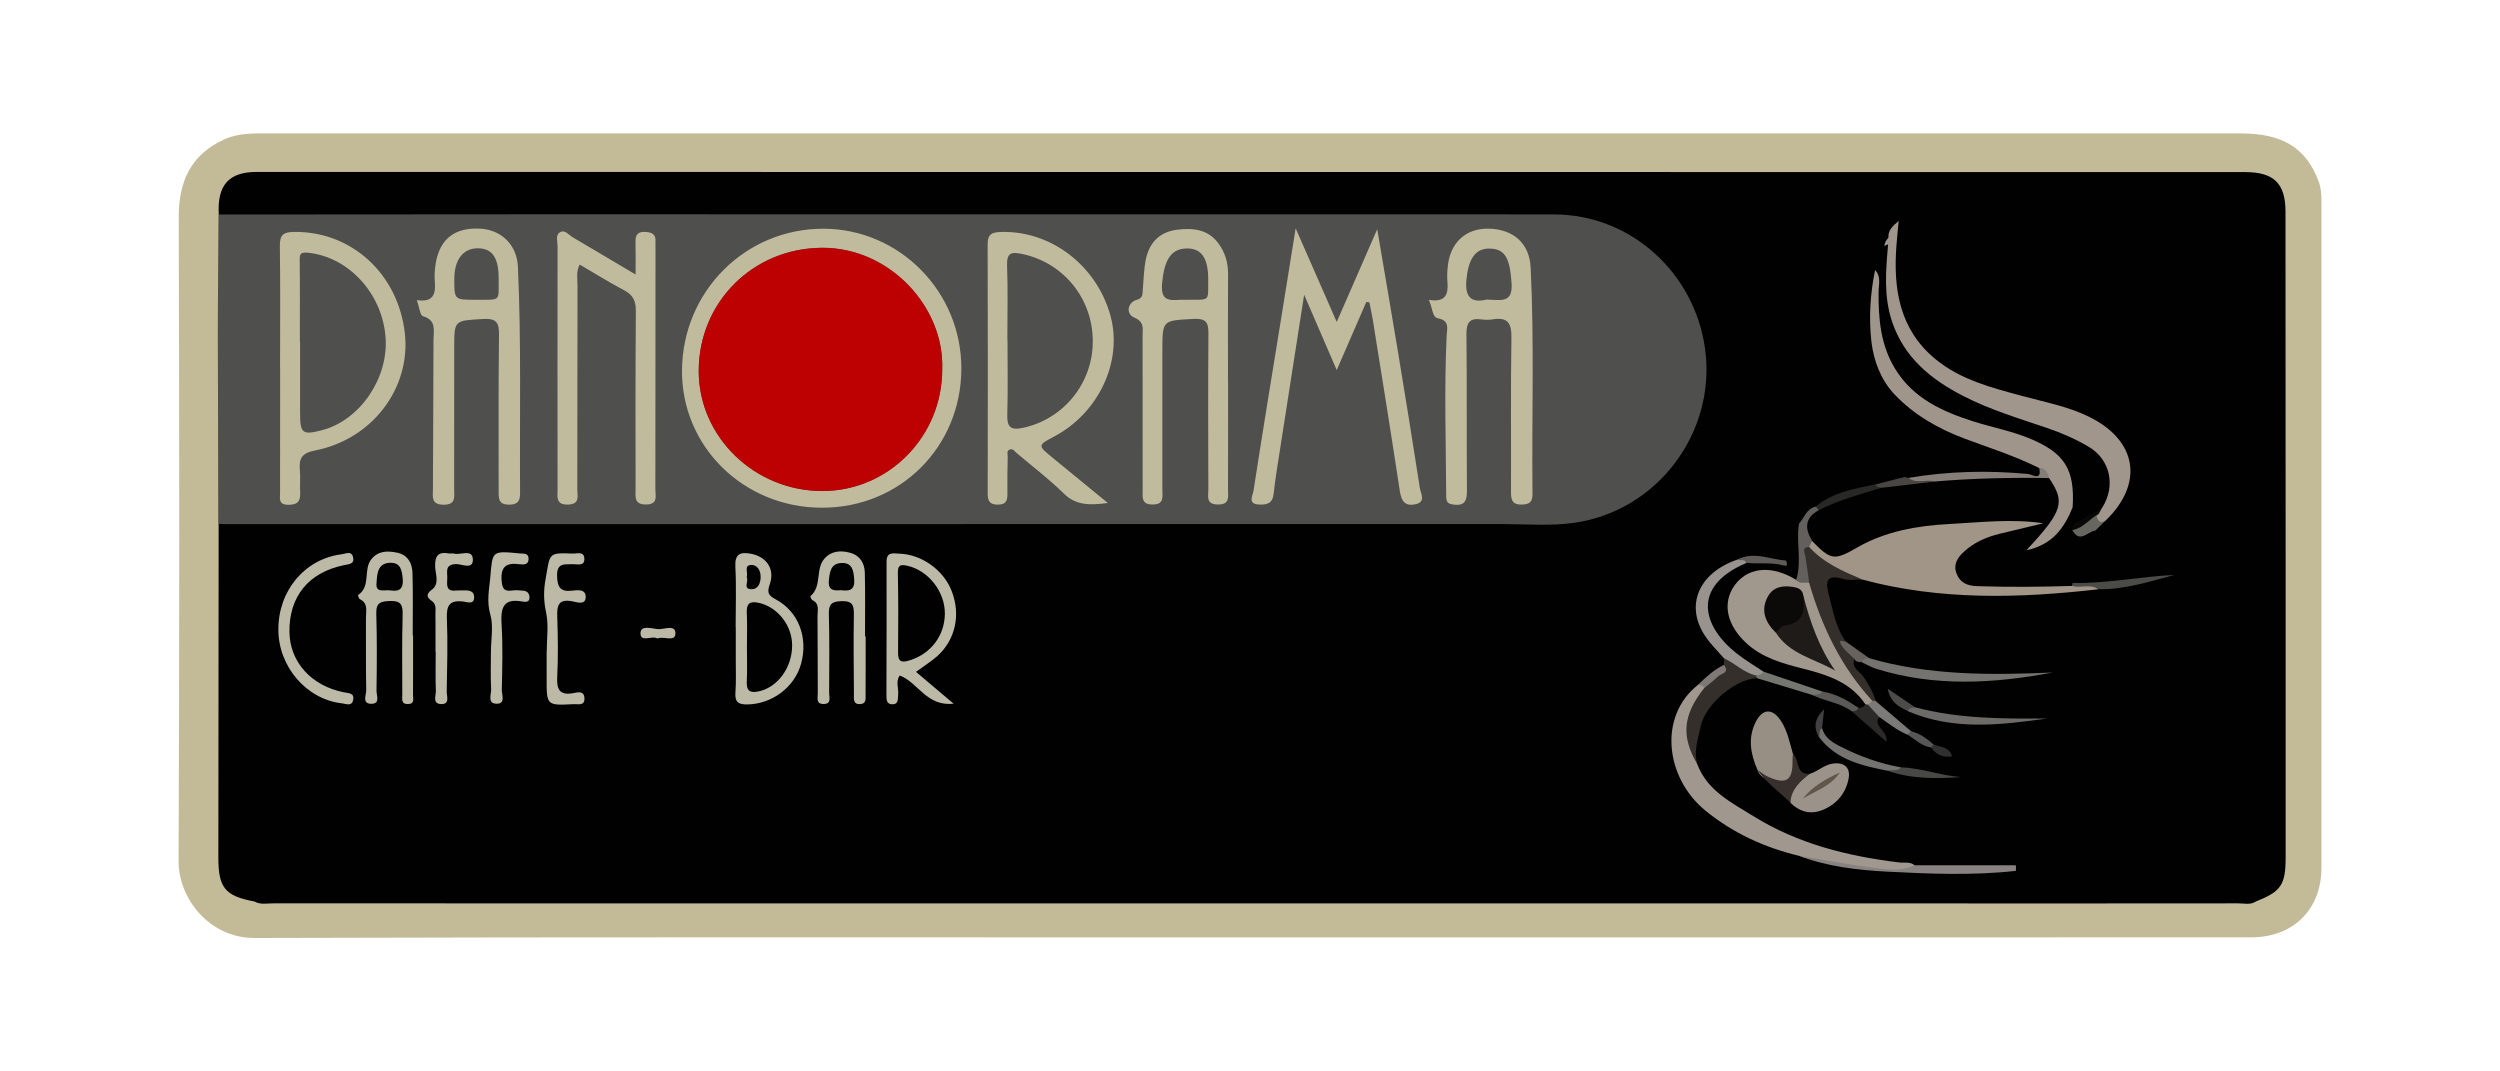 <?xml version="1.0" encoding="utf-8"?>
<!-- Generator: Adobe Illustrator 16.0.0, SVG Export Plug-In . SVG Version: 6.00 Build 0)  -->
<!DOCTYPE svg PUBLIC "-//W3C//DTD SVG 1.1//EN" "http://www.w3.org/Graphics/SVG/1.1/DTD/svg11.dtd">
<svg xmlns="http://www.w3.org/2000/svg" xmlns:xlink="http://www.w3.org/1999/xlink" version="1.1" id="panorama-caffe-bar-logo" x="0px" y="0px" width="350" height="150" viewBox="0 0 350 150" enable-background="new 0 0 350 150" xml:space="preserve">
<path fill-rule="evenodd" clip-rule="evenodd" fill="#C3BB98" d="M175.31,131.24c-46.54,0-93.09-0.07-139.63,0.08  c-6.51,0.02-10.7-5.7-10.68-10.73c0.13-30.06,0.11-60.11,0.02-90.17c-0.01-5.04,1.72-8.79,6.38-10.91c2.06-0.94,4.33-0.83,6.55-0.83  c62.34,0,124.68,0,187.02,0c29.6,0,59.19,0,88.79,0c5.84,0,9.13,2.08,10.85,6.72c0.33,0.89,0.39,1.78,0.39,2.7  c0,31.13,0.01,62.26,0,93.39c0,5.86-3.96,9.74-9.83,9.74C268.55,131.23,221.93,131.23,175.31,131.24  C175.31,131.23,175.31,131.24,175.31,131.24z"/>
<path fill-rule="evenodd" clip-rule="evenodd" fill="#010101" d="M35.63,126.21c-4.14-0.77-5.07-1.92-5.06-6.2  c0.02-15.55,0.03-31.11,0.04-46.66l0.02-43.31c-0.24-4.13,1.41-5.97,5.3-5.97c92.03,0.01,184.06,0.01,276.09,0.02  c0.77,0,1.53,0,2.3,0c4,0.01,5.64,1.56,5.65,5.51c0.02,16.41,0.01,32.82,0.02,49.24c0,13.73,0,27.46,0,41.18  c0,3.87-0.63,4.79-4.17,6.19c-0.77,0.52-1.64,0.25-2.46,0.26c-14.26,0.02-28.52,0.01-42.78,0.01c-77.41,0-154.83,0-232.24-0.01  C37.43,126.45,36.49,126.71,35.63,126.21z"/>
<g>
	<path fill-rule="evenodd" clip-rule="evenodd" fill="#A19588" d="M253.67,75.71c2.63,2.72,3.13,2.79,6.27,0.98   c4.01-2.32,8.46-3.09,12.99-3.33c4.35-0.23,8.7-0.76,13.14-0.1c-2.02,0.48-4.04,0.96-6.05,1.45c-1.88,0.46-3.63,1.2-5.07,2.53   c-0.89,0.81-1.52,1.78-1.04,3.04c0.49,1.3,1.47,1.73,2.87,1.78c4.44,0.15,8.88,0.11,13.31-0.03c1.24,0,2.6-0.9,3.67,0.47   c-11.1,1.27-22.15,1.57-33.07-1.37c-3.14-0.49-5.85-1.73-7.69-4.47C253.03,76.2,252.94,75.67,253.67,75.71z"/>
	<path fill-rule="evenodd" clip-rule="evenodd" fill="#A0978E" d="M251.88,119.82c-4.83-1.16-9.25-3.18-13.11-6.32   c-5.67-4.63-6.61-13.24-1.06-17.61c0.57-0.44,0.88-0.16,1.09,0.39c-0.89,2.26-2.33,4.31-1.97,7c0.17,1.27,0.34,2.49,0.78,3.69   c1.41,3.75,4.82,5.4,7.89,7.31c6.22,3.86,13.16,5.58,20.35,6.46c0.74,0.09,1.54-0.14,2.21,0.4c-0.08,1.16-0.99,0.66-1.54,0.71   c-4.16,0.34-8.16-0.75-12.2-1.48C253.51,120.22,252.67,120.13,251.88,119.82z"/>
	<path fill-rule="evenodd" clip-rule="evenodd" fill="#342F2B" d="M253.28,76.57c2.03,2.25,4.72,3.4,7.42,4.55   c-0.83,0-1.72,0.18-2.5-0.04c-2.16-0.62-2.8-0.12-2.18,2.16c0.62,2.27,0.96,4.62,2.4,6.59c-0.66,0.27-0.13,0.41,0.04,0.67   c0.39,0.59,1.58,0.65,1.16,1.76c-0.48,1.32,0.86,1.79,1.35,2.6c0.64,1.05,1.3,2.03,1.59,3.24c-0.18,0.18-0.39,0.24-0.64,0.17   c-3.89-3.25-5.91-7.71-7.72-12.26c-0.59-1.48-1.25-2.96-1.5-4.57c-0.33-1.3-0.23-2.64-0.45-3.95   C252.12,76.71,252.23,76.08,253.28,76.57z"/>
	<path fill-rule="evenodd" clip-rule="evenodd" fill="#978E84" d="M246.03,107.75c-0.96-2.23-1.37-4.48-0.19-6.75   c0.94-1.81,2.3-1.85,3.45-0.14c0.95,1.42,1.26,3.08,1.72,4.68c0.36,0.61,0.34,1.32,0.39,1.98c0.12,1.59-0.92,2.51-2.41,2.02   C247.91,109.18,246.5,109.17,246.03,107.75z"/>
	<path fill-rule="evenodd" clip-rule="evenodd" fill="#98938E" d="M244.53,78.8c-0.07,0.03-0.14,0.06-0.21,0.09   c-7.53,3.28-5.99,8.82-1.15,12.62c1.17,0.92,2.47,1.68,3.7,2.51c0.14,0.77-0.44,0.65-0.88,0.69c-1.95-0.11-3.58-0.81-4.64-2.55   c-0.88-1.03-1.87-1.98-2.62-3.1c-2.86-4.27-0.94-8.83,4.43-10.69C243.71,78.24,244.38,77.69,244.53,78.8z"/>
	<path fill-rule="evenodd" clip-rule="evenodd" fill="#9B9289" d="M253.36,108.34c1.16-0.34,2.04-1.3,3.3-1.45   c1.62-0.19,2.41,0.65,2.15,2.08c-0.37,2.03-1.62,3.58-3.58,4.4c-1.72,0.72-3.26,0.31-4.58-0.99   C250.3,110.19,250.96,109.21,253.36,108.34z"/>
	<path fill-rule="evenodd" clip-rule="evenodd" fill="#342F2A" d="M241.36,92.16c1.55,0.7,2.77,2.02,4.49,2.41   c0.19,0.03,0.28,0.09,0.24,0.19c-0.04,0.12-0.08,0.17-0.13,0.17c-3.14,0.18-7.26,3.77-7.87,6.77c-0.36,1.75-1,3.45-0.47,5.27   c-2.29-3.87-2.02-6.89,0.97-10.64c0.38-1.54,2.19-1.86,2.75-3.24C241.35,92.78,241.35,92.47,241.36,92.16z"/>
	<path fill-rule="evenodd" clip-rule="evenodd" fill="#757370" d="M261.67,92.14c8.42,2.46,17.05,2.38,25.7,2.01   c-8.27,1.56-16.5,2.03-24.68-0.51c-0.71-0.22-1.37-0.62-2.06-0.94C260.62,91.84,261.1,91.91,261.67,92.14z"/>
	<path fill-rule="evenodd" clip-rule="evenodd" fill="#888380" d="M251.88,119.82c3.26,0.53,6.51,1.14,9.78,1.58   c2.13,0.28,4.31,0.71,6.41-0.26c4.72,0,9.44,0,14.16,0c0,0.26,0,0.52,0,0.78c-6.01,0.67-12.03,0.42-18.04,0.11   C260,121.8,255.84,121.33,251.88,119.82z"/>
	<path fill-rule="evenodd" clip-rule="evenodd" fill="#6C6B68" d="M268.12,99.02c6.07,1.62,12.27,1.61,18.48,1.57   c-6.57,0.92-13.12,1.71-19.49-1.02C267.09,98.73,267.59,98.85,268.12,99.02z"/>
	<path fill-rule="evenodd" clip-rule="evenodd" fill="#625F5C" d="M253.28,76.57c-1.06,0.05-0.65,0.68-0.54,1.27   c0.22,1.25,0.37,2.52,0.55,3.79c-0.75,0.42-1.46,0.7-1.83-0.44c0.83-2.59-0.04-5.27,0.4-7.88c0.75-0.83,1.04-2.11,2.35-2.39   c0.43-0.07,0.56,0.11,0.43,0.51c-1.98,1.05-1.99,2.55-0.96,4.27C253.54,76,253.41,76.29,253.28,76.57z"/>
	<path fill-rule="evenodd" clip-rule="evenodd" fill="#757370" d="M264.29,107.91c-3.61-0.71-7.18-1.52-9.6-4.68   c-0.13-0.52-0.73-1.18,0.4-1.31c0.35,1.4,1.51,2.06,2.64,2.63c2.66,1.35,5.46,2.36,8.41,2.88   C265.79,108.59,264.96,107.95,264.29,107.91z"/>
	<path fill-rule="evenodd" clip-rule="evenodd" fill="#37302C" d="M253.36,108.34c-1.33,1.05-2.61,2.15-2.7,4.04   c-1.56-1.53-3.38-2.79-4.64-4.62c0.5,0.33,0.97,0.75,1.52,0.99c2.56,1.15,3.47,0.52,3.41-2.29c-0.01-0.3,0.04-0.61,0.06-0.91   C251.98,106.31,251.3,108.48,253.36,108.34z"/>
	<path fill-rule="evenodd" clip-rule="evenodd" fill="#4B4B48" d="M293.77,82.49c-1.14-0.81-2.48-0.09-3.67-0.47   c0-0.14,0.02-0.28,0.06-0.41c4.79,0.11,9.49-0.9,14.27-1.12C300.91,81.41,297.46,82.56,293.77,82.49z"/>
	<path fill-rule="evenodd" clip-rule="evenodd" fill="#767670" d="M245.96,94.94c-0.02-0.13-0.06-0.25-0.11-0.37   c0.41-0.07,0.83-0.11,1.03-0.55c2.75,0.93,5.5,1.87,8.25,2.8c-0.15,1.12-0.87,0.54-1.42,0.47   C251.13,96.51,248.54,95.72,245.96,94.94z"/>
	<path fill-rule="evenodd" clip-rule="evenodd" fill="#484845" d="M264.29,107.91c0.6-0.21,1.36,0.15,1.85-0.48   c2.86,0.08,5.54,1.16,8.39,1.36C271.06,109.03,267.62,109.07,264.29,107.91z"/>
	<path fill-rule="evenodd" clip-rule="evenodd" fill="#282827" d="M254.63,71.43c-0.14-0.17-0.28-0.34-0.43-0.51   c2.42-2.02,5.4-2.5,8.34-3.1c0.23,0.31,0.73,0.07,0.92,0.46C260.47,69.18,257.44,69.99,254.63,71.43z"/>
	<path fill-rule="evenodd" clip-rule="evenodd" fill="#2B2A28" d="M260.19,99.1c0.39-0.02,0.76-0.09,0.95-0.5   c0.17-0.14,0.35-0.17,0.56-0.12c0.68,0.46,1.36,0.92,1.37,1.88c-0.89,1.42,1.26,1.84,1.04,3.5c-1.77-1.56-3.31-2.91-4.85-4.27   C259.44,99.17,259.93,99.36,260.19,99.1z"/>
	<path fill-rule="evenodd" clip-rule="evenodd" fill="#7C7A78" d="M263.08,100.37c-0.51-0.56-1.02-1.13-1.54-1.69   c0.06-0.32,0.25-0.51,0.57-0.57c0.15,0.02,0.3,0.01,0.44,0c1.66,1.42,3.32,2.84,4.99,4.26c0.09,0.43,0,0.66-0.5,0.48   C265.57,102.25,264.36,101.25,263.08,100.37z"/>
	<path fill-rule="evenodd" clip-rule="evenodd" fill="#676661" d="M293.82,71.96c-0.04,0.67,0.31,0.94,0.94,0.93   c-0.47,0.46-0.94,0.92-1.41,1.39c-1.08,0.13-2.19,1.86-3.23-0.07C291.39,73.53,292.21,72.1,293.82,71.96z"/>
	<path fill-rule="evenodd" clip-rule="evenodd" fill="#494542" d="M263.47,68.29c-0.36-0.06-0.73-0.08-0.92-0.46   c1.37-0.35,2.74-0.71,4.1-1.06c0.17,0.05,0.33,0.1,0.5,0.15c1.15,0.76,2.6-0.7,3.7,0.5C268.39,67.7,265.93,68,263.47,68.29z"/>
	<path fill-rule="evenodd" clip-rule="evenodd" fill="#5A5957" d="M260.19,99.1c-0.16,0.44-0.56,0.44-0.93,0.49   c-1.66-1.23-3.76-1.4-5.55-2.3c0.49-0.1,1.08,0.08,1.42-0.47C257.03,97.11,258.64,98.05,260.19,99.1z"/>
	<path fill-rule="evenodd" clip-rule="evenodd" fill="#5F5B59" d="M244.53,78.8c-0.32-0.57-0.91-0.29-1.36-0.43   c2.32-1.25,4.6-0.05,6.89,0.11c0.12,0.36,0.29,0.87-0.34,0.69C248.01,78.68,246.25,78.99,244.53,78.8z"/>
	<path fill-rule="evenodd" clip-rule="evenodd" fill="#7E7977" d="M241.34,93.09c0.91,1.13-0.39,1.19-0.82,1.61   c-0.59,0.59-1.28,1.09-1.93,1.63c-0.17-0.39-0.52-0.42-0.88-0.44C238.8,94.81,239.93,93.77,241.34,93.09z"/>
	<path fill-rule="evenodd" clip-rule="evenodd" fill="#67625E" d="M261.67,92.14c-0.42,0.05-0.83,0.1-1.03,0.56   c-0.39-0.03-0.81,0.01-1.02-0.44c-0.65-0.67-1.48-1.25-1.89-2.05c-0.42-0.83,0.39-0.35,0.7-0.38   C259.5,90.6,260.59,91.37,261.67,92.14z"/>
	<path fill-rule="evenodd" clip-rule="evenodd" fill="#4C4B49" d="M268.12,99.02c-0.4,0.07-0.83,0.07-1.01,0.54   c-1.26-0.6-2.47-1.25-2.83-3.13C265.73,97.41,266.93,98.21,268.12,99.02z"/>
	<path fill-rule="evenodd" clip-rule="evenodd" fill="#585758" d="M267.04,102.85c0.17-0.16,0.33-0.32,0.5-0.48   c1.24,0.31,2.23,1.04,3.17,1.87c0.11,0.36,0.05,0.56-0.39,0.4C269.01,104.44,268.11,103.49,267.04,102.85z"/>
	<path fill-rule="evenodd" clip-rule="evenodd" fill="#424042" d="M255.09,101.92c-0.49,0.33-0.3,0.87-0.4,1.31   c-0.92-1.46-0.56-2.75,0.69-3.93C255.28,100.17,255.19,101.04,255.09,101.92z"/>
	<path fill-rule="evenodd" clip-rule="evenodd" fill="#303030" d="M270.33,104.63c0.13-0.13,0.26-0.27,0.39-0.4   c0.93,0.37,2.15,0.29,2.57,1.66C271.97,106.11,271.05,105.62,270.33,104.63z"/>
	<path fill-rule="evenodd" clip-rule="evenodd" fill="#A0968C" d="M292.43,58.33c-2.92-1.43-6.09-2.02-9.19-2.86   c-4.37-1.18-8.79-2.28-12.36-5.26c-4.98-4.16-5.83-9.79-5.38-15.84c0.09-1.15,0.21-2.29,0.32-3.44c-0.86,0.7-1.52,1.35-1.44,2.35   c-0.25,0.27-0.45,0.57-0.53,0.93c-0.01,0.08-0.02,0.15-0.03,0.23c0.16-0.09,0.33-0.17,0.52-0.24c-0.33,3.66-0.65,7.3,0.57,10.89   c1.7,4.99,5.41,8.01,9.89,10.32c3.76,1.94,7.79,3.15,11.77,4.5c2.04,0.69,4,1.54,5.85,2.64c3.02,1.79,3.81,5.45,1.9,8.51   c-0.14-0.06-0.25-0.14-0.36-0.23c-0.02,0.05-0.04,0.1-0.06,0.15c-0.18,0.43-0.36,0.85-0.35,1.32c0.17,0.69,0.52,1.02,1.23,0.59   C300.19,67.66,299.21,61.65,292.43,58.33z"/>
	<path fill-rule="evenodd" clip-rule="evenodd" fill="#A0958B" d="M262.51,37.81c0.88,0.9,0.5,2.01,0.49,3.05   c-0.03,3.78,0.28,7.47,2.34,10.81c2.54,4.13,6.62,5.96,10.97,7.34c2.61,0.83,5.32,1.33,7.87,2.39c4.88,2.03,6.32,4.32,5.99,9.62   c-1.17,2.9-2.83,5.25-6.47,6.01c5.11-5.49,5.47-6.72,3.17-10.1c-0.57-0.37-0.73-1.15-1.4-1.41c-3.36-1.69-6.94-2.81-10.44-4.12   c-3.71-1.39-7.11-3.35-9.8-6.19c-1.87-1.97-2.92-4.63-3.24-7.44C261.62,44.43,261.84,41.11,262.51,37.81z"/>
	<path fill-rule="evenodd" clip-rule="evenodd" fill="#857D77" d="M285.49,65.52c0.98-0.03,1.14,0.74,1.4,1.41   c-5.35-0.09-10.7,0.03-16.03,0.48c-1.21-0.37-2.56,0.4-3.7-0.5c5.57-0.95,11.17-1.08,16.8-0.55   C284.41,66.4,285.92,67.43,285.49,65.52z"/>
	<path fill-rule="evenodd" clip-rule="evenodd" fill="#010101" d="M291.51,71.48c-0.54-1.56-0.13-2.72,1.52-3.45   c0.43,1.01,0.85,2.02,1.28,3.03l0.01-0.02c-0.72,0.56-1.27,1.41-2.34,1.36C291.81,72.09,291.66,71.78,291.51,71.48z"/>
	<path fill-rule="evenodd" clip-rule="evenodd" fill="#0A0807" d="M291.97,72.4c0.78-0.45,1.56-0.91,2.34-1.36   c-0.16,0.31-0.33,0.62-0.49,0.92c-1.3,0.65-2.16,2.01-3.71,2.25C290.04,72.9,291.42,73.07,291.97,72.4z"/>
	<path fill-rule="evenodd" clip-rule="evenodd" fill="#A0978D" d="M262.11,98.1c-0.19,0.19-0.38,0.38-0.57,0.57   c-0.13-0.05-0.26-0.07-0.39-0.07c-2.08-3.11-5.36-4.13-8.73-4.99c-2.9-0.74-5.78-1.52-8.04-3.67c-2.67-2.53-3.27-5.55-1.55-7.97   c1.73-2.43,4.81-2.87,8.03-1.13c0.2,0.11,0.4,0.23,0.6,0.34c0.48,0.66,1.22,0.27,1.83,0.44C255.06,87.74,257.76,93.37,262.11,98.1z   "/>
	<path fill-rule="evenodd" clip-rule="evenodd" fill="#61564A" d="M257.57,108.15c-1.24,1.91-3.35,2.55-5.16,3.64   C253.77,110.08,255.62,109.04,257.57,108.15z"/>
	<path fill-rule="evenodd" clip-rule="evenodd" fill="#1E1B19" d="M252.45,83.34c0.96,3.71,2.21,7.3,4.47,10.55   c-2.91-1.68-6.38-2.29-8.3-5.32c0.07-0.46,0.16-1.05,0.59-1.17C251.3,86.83,251.91,85.13,252.45,83.34z"/>
	<path fill-rule="evenodd" clip-rule="evenodd" fill="#0C0A08" d="M252.45,83.34c0.25,2.13,0.08,3.94-2.67,4.24   c-0.42,0.04-0.78,0.65-1.17,0.99c-1.46-1.43-2.16-3.1-1.13-5.02c0.79-1.47,2.23-1.63,3.75-1.34   C251.86,82.33,252.36,82.62,252.45,83.34z"/>
</g>
<path fill-rule="evenodd" clip-rule="evenodd" fill="#4F4F4E" d="M30.63,30.03C45.2,30.02,59.77,30,74.34,30  c38.94,0,77.88,0,116.83,0.01c8.81,0,17.63-0.02,26.44,0.01c10.77,0.03,19.69,8.26,21.11,18.89c1.55,11.56-6.58,22.58-18.3,24.28  c-3.31,0.48-6.74,0.18-10.11,0.18c-59.59,0.01-119.18,0.01-178.78,0.01c-0.31,0-0.61-0.02-0.92-0.04  c-0.04-8.71-0.11-17.42-0.12-26.13C30.49,41.48,30.58,35.76,30.63,30.03z"/>
<path fill-rule="evenodd" clip-rule="evenodd" fill="#BCBAA7" d="M76.54,91.28c0-1.84,0.29-3.74-0.08-5.5  c-0.36-1.67-0.38-3.08-0.06-4.82c0.63-3.51,0.3-3.59,3.8-3.46c0.61,0.02,1.58-0.36,1.61,0.72c0.03,1.1-0.95,0.74-1.56,0.77  c-1.12,0.05-2.3-0.29-2.26,1.62c0.04,1.53,0.4,2.27,2.04,2.09c0.8-0.09,1.99-0.28,1.97,0.9c-0.02,1.17-1.28,0.7-1.83,0.59  c-2.09-0.41-2.21,0.67-2.15,2.28c0.09,2.76,0.13,5.52-0.01,8.28c-0.09,1.75,0.31,2.64,2.24,2.29c0.64-0.12,1.52-0.38,1.57,0.7  c0.06,1.12-0.87,0.81-1.5,0.84c-3.8,0.2-3.8,0.19-3.79-3.63c0-1.23,0-2.45,0-3.68C76.53,91.28,76.54,91.28,76.54,91.28z M61,91.24  c0,1.84-0.05,3.68,0.02,5.52c0.02,0.65-0.52,1.76,0.72,1.81c1.28,0.05,0.79-1.09,0.8-1.73c0.06-3.45,0.16-6.9,0.02-10.35  c-0.07-1.82,0.47-2.49,2.29-2.28c0.5,0.06,1.59,0.52,1.53-0.67c-0.04-0.9-0.88-0.91-1.59-0.88c-0.31,0.01-0.62-0.02-0.92,0.01  c-1.55,0.19-1.26-0.91-1.25-1.79c0.01-0.86-0.35-1.84,1.2-1.91c0.8-0.04,2.44,0.86,2.38-0.67c-0.06-1.5-1.73-0.54-2.65-0.8  c-0.21-0.06-0.46,0.02-0.69-0.02c-1.52-0.28-1.99,0.35-1.94,1.86c0.04,1.06,0.64,2.39-0.44,3.2c-0.85,0.63-0.76,1.08-0.07,1.56  c0.74,0.51,0.54,1.21,0.55,1.86c0.02,1.76,0.01,3.53,0.01,5.29C60.98,91.24,60.99,91.24,61,91.24z M47.9,98.47  c0.55,0.06,1.33,0.46,1.53-0.44c0.24-1.04-0.64-0.97-1.3-1.11c-4.55-0.9-7.56-4.25-7.61-8.45c-0.06-4.97,2.68-8.33,7.65-9.35  c0.7-0.14,1.51-0.15,1.25-1.15c-0.23-0.89-1-0.45-1.54-0.38c-5.18,0.63-8.92,5.07-8.91,10.54C38.97,93.35,42.93,97.93,47.9,98.47z   M68.73,91.21c0,1.76-0.07,3.52,0.03,5.27c0.04,0.71-0.57,1.98,0.7,2.04c1.38,0.07,0.78-1.26,0.79-1.94  c0.07-3.05,0.16-6.12-0.03-9.16c-0.14-2.28,0.19-3.72,2.94-3.2c0.42,0.08,0.99,0.1,0.97-0.59c-0.01-0.5-0.29-0.88-0.83-0.93  c-0.53-0.05-1.08-0.11-1.6-0.03c-1.1,0.16-1.38-0.24-1.47-1.35c-0.18-2.02,0.69-2.57,2.49-2.33c0.62,0.08,1.32,0.1,1.28-0.82  c-0.04-0.76-0.69-0.64-1.21-0.69c-4-0.38-3.82-0.37-4.15,3.35c-0.16,1.75-0.52,3.33-0.01,5.14C69.11,87.6,68.74,89.46,68.73,91.21  C68.74,91.21,68.74,91.21,68.73,91.21z M94.56,88.71c0.04-1.34-1.56-0.58-2.39-0.63c-0.86-0.05-2.47-0.63-2.5,0.54  c-0.04,1.4,1.6,0.3,2.37,0.77C92.91,89.02,94.52,89.93,94.56,88.71z M120.46,98.57c-1.11,0.09-0.9-0.84-0.91-1.47  c-0.03-3.68-0.07-7.36-0.01-11.03c0.02-1.28-0.14-1.95-1.7-1.91c-1.41,0.04-1.84,0.41-1.8,1.83c0.1,3.67,0.05,7.35,0.04,11.03  c0,0.62,0.36,1.53-0.77,1.54c-1.11,0.01-0.82-0.88-0.82-1.51c-0.02-3.6-0.01-7.2-0.04-10.8c-0.01-0.79,0.33-1.72-0.71-2.23  c-0.16-0.08-0.32-0.53-0.28-0.56c1.66-1.39,0.65-3.79,1.97-5.26c0.97-1.09,2.27-1.17,3.59-0.81c1.37,0.37,2.01,1.45,2.05,2.75  c0.08,2.98,0.03,5.97,0.03,8.96c0.03,0,0.06,0,0.09,0c0,2.68,0.01,5.36-0.01,8.04C121.16,97.71,121.36,98.5,120.46,98.57z   M119.59,81.16c-0.08-1.23-0.24-2.42-1.8-2.34c-1.48,0.07-1.64,1.24-1.75,2.46c-0.13,1.43,0.73,1.42,1.72,1.35  C118.87,82.78,119.69,82.63,119.59,81.16z M128.24,94.06c1.64,1.39,3.25,2.75,5.27,4.46c-3.82,0.41-4.96-2.97-7.54-3.95  c-0.62,0.81-0.13,1.81-0.23,2.73c-0.07,0.6,0.08,1.32-0.85,1.3c-0.73-0.02-0.79-0.6-0.79-1.16c0.01-6.28,0.04-12.55,0.02-18.83  c0-1.4,0.95-1.12,1.74-1.1c3.19,0.09,6.27,2.31,7.4,5.3c1.25,3.27,0.5,6.75-2.03,9.04C130.34,92.63,129.32,93.26,128.24,94.06z   M127.39,92.44c2.92-0.92,4.86-3.43,4.89-6.51c0.03-3.11-2.33-6.07-5.24-6.72c-1.03-0.23-1.36-0.08-1.34,1.05  c0.07,3.68,0.07,7.36,0.03,11.04C125.7,92.66,126.19,92.82,127.39,92.44z M112.15,92.93c-0.91,3.29-4.06,5.62-7.48,5.69  c-1.27,0.03-1.81-0.31-1.71-1.66c0.11-1.52,0.05-3.05,0.05-4.58s0-3.05,0-4.58c-0.01,0-0.01,0-0.02,0c0-2.83,0.11-5.66-0.04-8.47  c-0.09-1.79,0.7-2.08,2.16-1.81c2.18,0.41,3.38,2.09,2.68,4.2c-0.39,1.16-0.34,1.58,0.81,2.19  C111.8,85.61,113.16,89.27,112.15,92.93z M105.28,82.49c0.87-0.03,1.19-0.85,1.21-1.68c0.02-0.96-0.48-1.79-1.4-1.71  c-0.96,0.08-0.33,1.11-0.55,1.72C104.87,81.34,103.91,82.53,105.28,82.49z M110.9,90.36c0-2.85-2.09-5.44-4.75-5.98  c-1.23-0.25-1.65,0.16-1.6,1.39c0.08,1.6,0.02,3.21,0.02,4.81c0,1.6,0.06,3.21-0.02,4.81c-0.06,1.22,0.33,1.67,1.59,1.42  C108.81,96.3,110.9,93.5,110.9,90.36z M57.1,98.57c-0.99,0.01-0.77-0.76-0.78-1.33c-0.01-3.75-0.05-7.51,0.05-11.26  c0.04-1.39-0.34-1.89-1.79-1.84c-1.29,0.04-1.95,0.24-1.9,1.77c0.11,3.6,0.08,7.2,0.03,10.8c-0.01,0.64,0.54,1.79-0.66,1.82  c-1.44,0.04-0.76-1.25-0.78-1.91c-0.07-3.37-0.01-6.74-0.04-10.11c-0.01-0.94,0.36-2.03-0.84-2.62c-0.15-0.08-0.3-0.55-0.26-0.58  c1.84-1.24,0.68-3.57,1.87-5.03c0.96-1.18,2.25-1.18,3.57-0.91c1.53,0.31,2.14,1.48,2.18,2.86c0.08,2.91,0.03,5.82,0.03,8.73  c0.02,0,0.03,0,0.05,0c0,2.76,0.01,5.51-0.01,8.27C57.81,97.78,58.11,98.56,57.1,98.57z M56.38,81.01  c-0.11-1.12-0.26-2.24-1.72-2.22c-1.66,0.03-1.87,1.26-1.94,2.78c-0.21,1.54,1.13,0.95,1.99,1.09  C56.04,82.89,56.5,82.27,56.38,81.01z"/>
<path fill-rule="evenodd" clip-rule="evenodd" fill="#C0BB9D" d="M191.28,42.28c-1.32,3.04-2.65,6.09-4.14,9.53  c-1.54-3.55-2.91-6.73-4.56-10.55c-1.2,7.73-2.3,14.74-3.39,21.74c-0.32,2.04-0.66,4.08-0.88,6.13c-0.15,1.38-0.96,1.56-2.08,1.5  c-1.59-0.08-0.85-1.25-0.75-1.86c1.26-8.15,2.6-16.3,3.92-24.44c0.63-3.89,1.25-7.77,1.99-12.37c2.02,4.62,3.77,8.61,5.75,13.11  c1.95-4.45,3.68-8.43,5.67-12.98c1.03,6.08,1.98,11.54,2.88,17.01c1.06,6.41,2.1,12.82,3.09,19.24c0.12,0.76,0.89,1.91-0.59,2.25  c-1.44,0.33-1.99-0.38-2.21-1.81c-1.21-8.01-2.51-16.02-3.79-24.02c-0.13-0.82-0.32-1.63-0.48-2.44  C191.57,42.3,191.42,42.29,191.28,42.28z M80.18,33.22c-0.56-0.33-1.09-1.12-1.79-0.7c-0.66,0.4-0.33,1.27-0.33,1.92  c-0.02,11.35-0.01,22.7,0,34.05c0,1.03-0.31,2.21,1.49,2.15c1.69-0.06,1.27-1.22,1.27-2.12c0.02-9.51,0.01-19.02,0.03-28.53  c0-0.94-0.23-1.94,0.31-2.95c2.16,1.26,4.17,2.52,6.26,3.62c1.26,0.67,1.61,1.55,1.6,2.94c-0.07,8.28-0.05,16.56-0.04,24.85  c0,1.04-0.27,2.21,1.49,2.18c1.7-0.03,1.28-1.2,1.28-2.1c0.02-11.27,0.02-22.55,0.02-33.82c0-0.31-0.02-0.61,0-0.92  c0.06-1.04-0.56-1.27-1.44-1.32c-1-0.05-1.38,0.36-1.36,1.34c0.04,1.42,0.01,2.84,0.01,4.62C85.79,36.55,83,34.87,80.18,33.22z   M134.59,51.62c-0.03,10.96-8.58,19.48-19.53,19.46c-10.93-0.01-19.63-8.54-19.58-19.18c0.05-11.08,8.86-19.91,19.83-19.88  C125.96,32.06,134.62,40.86,134.59,51.62z M131.91,51.66c0.31-8.67-7.35-17.05-16.87-16.98c-9.61,0.07-17.18,7.58-17.22,17.2  c-0.03,9.24,7.8,16.86,17.32,16.85C124.43,68.72,131.94,61.08,131.91,51.66z M214.55,69.16c0.01,1.11-0.42,1.45-1.48,1.48  c-1.27,0.04-1.53-0.56-1.53-1.68c0.03-7.2-0.06-14.41,0.06-21.61c0.04-2.06-0.47-3-2.63-2.64c-0.52,0.09-1.08,0.07-1.61,0  c-1.64-0.22-2.07,0.5-2.06,2.08c0.08,7.28,0.01,14.56,0.07,21.84c0.01,1.4-0.24,2.23-1.88,2.01c-0.75-0.1-1.02-0.31-1.02-1.13  c-0.04-7.5-0.29-15.01,0.06-22.51c0.05-0.99,0.47-2.12-1.23-2.44c-0.8-0.15-0.72-1.4-1.26-2.58c2.38,0.4,2.75-0.82,2.6-2.53  c-0.06-0.68-0.03-1.38,0.04-2.07c0.31-3.38,2.5-5.42,5.7-5.37c3.48,0.06,5.75,2.05,5.91,5.44  C214.81,48.02,214.43,58.59,214.55,69.16z M211.62,39.65c-0.24-3.49-0.88-4.83-3.11-4.85c-2.02-0.02-2.95,1.54-3.21,4.36  c-0.25,2.64,0.85,3.25,2.85,2.78C210.05,41.98,211.82,42.54,211.62,39.65z M72.81,69.05c0.01,1.18-0.4,1.62-1.61,1.6  c-1.38-0.02-1.39-0.82-1.39-1.82c0.02-7.27-0.05-14.55,0.05-21.82c0.03-1.81-0.27-2.48-2.3-2.35c-3.95,0.25-3.97,0.1-3.97,4.06  c-0.01,6.59,0,13.18-0.01,19.77c0,1.03,0.31,2.17-1.48,2.17c-1.77-0.01-1.5-1.12-1.49-2.17c0.02-6.97,0.07-13.95,0.08-20.92  c0-1.28,0.46-2.73-1.47-3.3c-0.42-0.12-0.53-1.32-0.86-2.26c2.24,0.36,2.66-0.78,2.52-2.51c-0.08-0.91-0.02-1.85,0.14-2.75  c0.61-3.36,2.71-4.93,6.22-4.74c2.94,0.17,5.13,2.25,5.27,5.35C72.99,47.92,72.74,58.49,72.81,69.05z M69.81,39.04  c0.02-2.97-0.9-4.28-2.94-4.28c-2.05,0-3.27,1.61-3.27,4.32c0,2.89,0,2.89,3.02,2.89C70.19,41.94,69.8,42.3,69.81,39.04z   M147.35,64.07c2.46,2.01,4.92,4.02,7.75,6.35c-2.63,0.34-4.48,0.33-6.18-1.34c-2.07-2.03-4.4-3.8-6.62-5.68  c-0.27-0.23-0.51-0.65-0.95-0.46c-0.47,0.2-0.26,0.67-0.27,1.01c-0.04,1.69-0.06,3.37-0.04,5.06c0.01,0.94-0.08,1.63-1.32,1.64  c-1.14,0.01-1.44-0.49-1.44-1.52c0.02-11.65,0.03-23.3-0.01-34.95c-0.01-1.56,0.79-1.68,2.02-1.71c6.93-0.13,13.27,4.75,15.18,11.75  c1.73,6.33-1.61,13.53-7.81,16.85C145.24,62.35,145.25,62.35,147.35,64.07z M143.15,59.91c5.73-1.19,9.87-6.26,9.84-12.18  c-0.03-5.99-4.12-10.95-9.87-12.17c-1.56-0.33-2.19-0.18-2.13,1.63c0.13,3.44,0.04,6.89,0.04,10.33c0.01,0,0.01,0,0.02,0  c0,3.52,0.07,7.04-0.03,10.56C140.97,59.76,141.49,60.26,143.15,59.91z M170.46,70.63c-1.67-0.04-1.29-1.17-1.29-2.09  c-0.02-7.2-0.05-14.4,0.01-21.6c0.01-1.6-0.1-2.41-2.14-2.29c-4.28,0.25-4.3,0.1-4.31,4.41c-0.01,6.51,0.01,13.02,0,19.53  c0,0.95,0.29,2.03-1.35,2.04c-1.61,0.01-1.41-1.01-1.41-2c0-7.2,0-14.4-0.01-21.6c0-0.99,0.3-1.96-1.16-2.57  c-1.24-0.52-0.94-2.13,0.36-2.49c0.86-0.24,0.78-0.79,0.83-1.39c0.13-1.45,0.14-2.92,0.44-4.33c0.5-2.3,1.93-3.79,4.37-4.09  c2.21-0.27,4.31-0.07,5.77,1.9c0.93,1.25,1.37,2.69,1.36,4.29c-0.04,4.98-0.01,9.96-0.01,14.94c0,0,0.01,0,0.01,0  c0,5.06,0.01,10.11-0.01,15.17C171.91,69.47,172.27,70.68,170.46,70.63z M169.15,39.14c0.01-3.07-0.99-4.44-3.13-4.35  c-2.17,0.08-3.04,1.75-3.33,4.88c-0.28,3,1.63,2.22,3.17,2.3C169.49,41.9,169.13,42.42,169.15,39.14z M44.09,63.07  c-1.85,0.36-2.25,1.12-2.11,2.73c0.09,0.99-0.01,1.99,0.04,2.99c0.05,1.13-0.09,1.85-1.56,1.88c-1.55,0.03-1.25-0.87-1.25-1.77  c0.01-5.74,0.01-11.49,0.01-17.23c0,0-0.01,0-0.01,0c0-5.74,0.05-11.49-0.03-17.23c-0.02-1.52,0.46-1.95,1.95-1.97  c8.03-0.13,14.61,5.83,15.55,14.2C57.53,54.33,52.13,61.51,44.09,63.07z M53.98,47.22c-0.47-6.17-5.19-11.26-10.87-11.84  c-1.24-0.13-1.16,0.41-1.15,1.3c0.05,3.67,0.02,7.34,0.02,11.01c0.01,0,0.02,0,0.03,0c0,3.36,0,6.73,0,10.09  c0,2.92,0.32,3.17,3.13,2.43C50.41,58.81,54.41,52.93,53.98,47.22z"/>
<path fill-rule="evenodd" clip-rule="evenodd" fill="#BD0002" d="M131.91,51.68c0.02,9.42-7.48,17.06-16.77,17.07  c-9.52,0.01-17.35-7.61-17.32-16.85c0.03-9.62,7.61-17.13,17.22-17.2C124.56,34.63,132.22,43.01,131.91,51.68z"/>
</svg>
